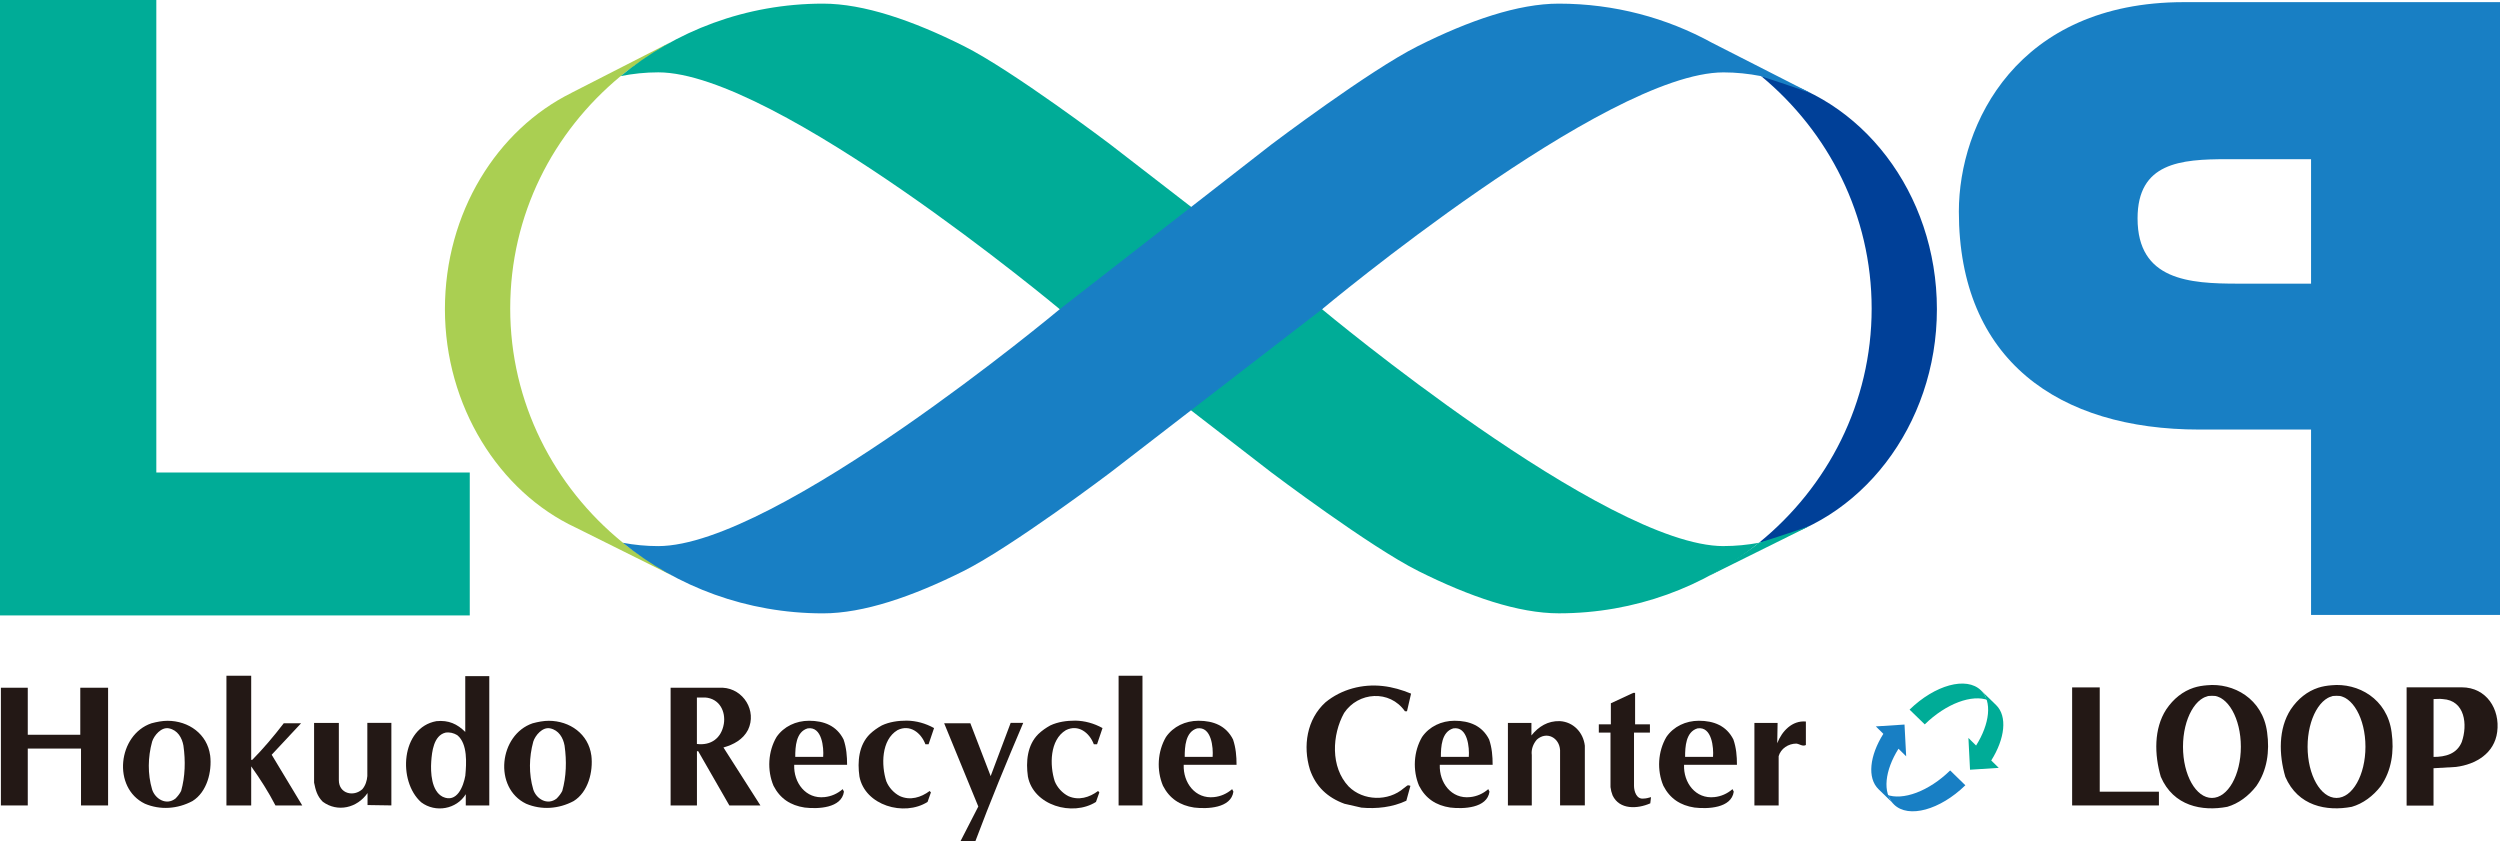 <svg width="654" height="220" viewBox="0 0 654 220" fill="none" xmlns="http://www.w3.org/2000/svg">
<g clip-path="url(#clip0_530_3798)">
<path d="M40.893 0V123.608H122.89V160.995H0V0H40.893Z" fill="#00AC97"/>
<path d="M654.003 160.868H604.571V112.371H575.357C538.502 112.371 512.438 94.185 512.438 55.341C512.438 32.433 527.721 0.56 571.309 0.56H654.003V160.868ZM604.571 41.643H582.555C570.421 41.643 559.186 42.54 559.186 57.136C559.186 73.305 572.672 74.203 585.472 74.203H604.571V41.643Z" fill="#187FC4"/>
<path d="M162.885 141.9C162.885 141.9 162.854 141.9 162.832 141.879C144.886 127.252 133.471 105.274 133.471 80.698C133.471 56.122 144.674 34.577 162.314 19.95C162.388 19.929 162.441 19.908 162.441 19.908C164.978 17.436 175.695 10.899 175.695 10.899L149.43 24.322C149.43 24.322 149.494 24.301 149.515 24.291C130.004 33.944 116.391 55.636 116.391 80.888C116.391 106.14 130.522 128.667 150.646 138.035L176.055 150.687C176.055 150.687 165.876 144.519 162.885 141.9Z" fill="#AACF52"/>
<path d="M489.624 80.709C489.624 56.344 478.399 34.546 460.717 19.908C486.844 25.072 506.694 50.398 506.694 80.899C506.694 111.399 486.548 137.116 460.125 142.006C478.146 127.378 489.624 105.358 489.624 80.709Z" fill="#004098"/>
<path d="M450.887 142.861C420.066 142.861 345.859 80.899 345.859 80.899L346.007 80.709L290.38 37.725C290.38 37.725 264.845 18.419 252.183 12.072C238.76 5.344 225.929 0.951 215.317 0.951C195.119 0.951 176.644 8.09 162.375 19.908C165.567 19.274 168.854 18.926 172.204 18.926C203.025 18.926 277.232 80.888 277.232 80.888H277.327L332.616 123.608C332.616 123.608 358.341 143.041 371.088 149.409C384.448 156.084 397.216 160.446 407.785 160.446C427.698 160.446 445.951 153.507 460.145 141.985C457.133 142.544 454.057 142.851 450.908 142.851L450.887 142.861Z" fill="#00AC97"/>
<path d="M473.634 24.323L447.866 11.195C436.018 4.679 422.341 0.951 407.766 0.951C397.154 0.951 384.323 5.344 370.9 12.072C358.238 18.419 332.692 37.725 332.692 37.725L277.213 80.899C277.213 80.899 203.016 142.861 172.186 142.861C169.036 142.861 165.95 142.555 162.938 141.995C177.132 153.517 195.375 160.456 215.298 160.456C225.867 160.456 238.635 156.094 251.995 149.42C264.742 143.051 290.457 123.619 290.457 123.619L345.84 80.899C345.84 80.899 420.037 18.936 450.868 18.936C454.187 18.936 457.442 19.285 460.602 19.897C460.602 19.897 460.623 19.918 460.634 19.929C460.634 19.929 468.719 22.548 473.624 24.344L473.634 24.323ZM459.249 18.746C459.471 18.915 459.672 19.073 459.862 19.232C459.662 19.073 459.45 18.905 459.249 18.746Z" fill="#187FC4"/>
<path d="M473.44 137.57L447.102 150.634C447.102 150.634 457.121 144.614 460.112 142.006C460.112 142.006 468.526 139.376 473.43 137.581L473.44 137.57Z" fill="#00AC97"/>
<path d="M21.193 210.706V195.825H7.263V210.706H0.234V179.91H7.263V192.214H21.003V179.91H28.275V210.706H21.193Z" fill="#231815"/>
<path d="M47.987 195.076C48.547 199.057 48.452 203.123 47.384 206.915C47.014 207.654 46.454 208.351 45.905 208.9C43.495 210.791 40.588 208.995 39.795 206.534C38.591 202.468 38.686 198.075 39.795 194.009C40.303 192.382 42.205 190.122 44.192 190.534C46.465 190.999 47.617 192.984 47.987 195.065V195.076ZM54.973 197.621C54.233 192.034 49.371 188.559 43.822 188.559C42.48 188.559 41.043 188.834 39.616 189.214C30.822 192.214 29.3 206.091 37.904 210.252C41.931 211.963 46.465 211.636 50.354 209.555C54.149 207.2 55.491 201.888 54.984 197.631L54.973 197.621Z" fill="#231815"/>
<path d="M72.055 210.706C70.248 207.2 68.07 203.778 65.713 200.483V210.706H59.234V176.773H65.713V198.783H65.988C68.905 195.825 71.674 192.541 74.222 189.214H78.756L71.072 197.441L79.073 210.717H72.044L72.055 210.706Z" fill="#231815"/>
<path d="M96.147 210.611V207.464C93.463 211.35 88.326 212.597 84.436 209.735C82.957 208.267 82.545 206.64 82.164 204.739V189.119H88.643V204.095C88.643 207.654 92.533 208.531 94.794 206.45C95.629 205.478 95.999 204.19 96.094 203.028V189.109H102.383V210.696L96.137 210.601L96.147 210.611Z" fill="#231815"/>
<path d="M121.741 202.849C121.234 205.764 119.522 210.157 115.823 208.446C112.81 206.915 112.631 202.014 112.81 199.247C112.99 196.607 113.455 192.446 116.51 191.664C117.619 191.474 118.687 191.759 119.606 192.309C122.386 194.526 122.016 199.796 121.731 202.849H121.741ZM127.998 210.706V176.868H121.71V191.474C119.628 189.394 117.355 188.338 114.163 188.654C104.862 190.323 103.985 204.38 110.189 209.882C113.941 212.702 119.448 211.688 121.847 207.76V210.717H127.998V210.706Z" fill="#231815"/>
<path d="M147.695 195.076C148.255 199.057 148.16 203.123 147.092 206.915C146.723 207.654 146.162 208.351 145.613 208.9C143.203 210.791 140.286 208.995 139.504 206.534C138.299 202.468 138.394 198.075 139.504 194.009C140.011 192.382 141.913 190.122 143.901 190.534C146.162 190.999 147.325 192.984 147.695 195.065V195.076ZM154.692 197.621C153.952 192.034 149.09 188.559 143.541 188.559C142.199 188.559 140.761 188.834 139.335 189.214C130.541 192.214 129.019 206.091 137.622 210.252C141.649 211.963 146.184 211.636 150.073 209.555C153.867 207.2 155.21 201.888 154.702 197.631L154.692 197.621Z" fill="#231815"/>
<path d="M189.35 189.394C188.705 193.101 186.02 195.086 182.31 194.622V182.466H184.488C188.187 182.74 189.899 186.078 189.35 189.404V189.394ZM198.925 210.706L189.254 195.54C191.897 194.801 194.391 193.46 195.691 190.915C198.048 185.972 194.486 180.184 189.075 179.91H175.43V210.706H182.321V196.512H182.649L190.798 210.706H198.947H198.925Z" fill="#231815"/>
<path d="M215.352 197.991H208.038C208.038 195.35 208.218 191.464 211.273 190.545C215.067 189.943 215.532 195.635 215.342 197.991H215.352ZM221.599 200.071C221.599 197.8 221.419 195.625 220.679 193.449C218.872 189.848 215.543 188.549 211.653 188.549C208.229 188.549 205.037 190.038 203.134 192.805C200.915 196.596 200.64 201.497 202.352 205.563C204.064 208.9 206.791 210.696 210.501 211.255C213.926 211.667 220.172 211.445 220.775 207.094L220.447 206.439C219.062 207.643 217.435 208.34 215.722 208.52C210.776 209.08 207.573 204.729 207.764 200.071H221.599Z" fill="#231815"/>
<path d="M242.923 194.706H242.088C240.936 191.654 238.019 189.383 234.774 191.01C230.515 193.555 230.515 200.208 231.857 204.38C232.502 205.996 233.844 207.474 235.419 208.267C238.104 209.47 240.926 208.626 243.198 206.925L243.526 207.295L242.648 209.787C236.497 213.674 226.266 210.706 224.828 203.134C224.268 199.247 224.649 194.907 227.555 192.034C228.528 191.105 229.542 190.408 230.705 189.763C232.692 188.834 234.964 188.517 237.226 188.517C239.721 188.559 242.088 189.214 244.35 190.46L242.913 194.716L242.923 194.706Z" fill="#231815"/>
<path d="M255.183 220H251.294L255.923 210.981L246.992 189.204H253.841L259.158 203.028L264.389 189.109H267.676C263.322 199.332 259.073 209.629 255.183 219.989V220Z" fill="#231815"/>
<path d="M286.983 194.706H286.148C284.996 191.654 282.079 189.383 278.834 191.01C274.574 193.555 274.574 200.208 275.917 204.38C276.561 205.996 277.904 207.474 279.479 208.267C282.163 209.47 284.985 208.626 287.258 206.925L287.585 207.295L286.708 209.787C280.557 213.674 270.326 210.706 268.899 203.134C268.339 199.247 268.719 194.907 271.626 192.034C272.598 191.105 273.613 190.408 274.775 189.763C276.762 188.834 279.035 188.517 281.297 188.517C283.791 188.559 286.158 189.214 288.42 190.46L286.983 194.716V194.706Z" fill="#231815"/>
<path d="M292.625 210.706V176.773H298.871V210.706H292.625Z" fill="#231815"/>
<path d="M317.235 197.991H309.921C309.921 195.35 310.101 191.464 313.156 190.545C316.95 189.943 317.415 195.635 317.225 197.991H317.235ZM323.482 200.071C323.482 197.8 323.292 195.625 322.562 193.449C320.755 189.848 317.426 188.549 313.536 188.549C310.112 188.549 306.92 190.038 305.017 192.805C302.798 196.596 302.523 201.497 304.235 205.563C305.947 208.9 308.674 210.696 312.384 211.255C315.808 211.667 322.055 211.445 322.657 207.094L322.33 206.439C320.945 207.643 319.317 208.34 317.616 208.52C312.659 209.08 309.477 204.729 309.657 200.071H323.492H323.482Z" fill="#231815"/>
<path d="M368.088 186.067H367.528C363.554 180.374 355.31 180.976 351.611 186.521C348.461 192.214 347.996 200.673 352.816 205.753C356.61 209.544 363.184 209.724 367.253 206.175C367.528 205.985 367.898 205.658 368.173 205.478C368.458 205.394 368.68 205.478 368.966 205.573L367.898 209.47C364.283 211.181 360.119 211.636 356.145 211.276L351.706 210.263C347.267 208.636 344.212 205.774 342.68 201.338C340.788 195.192 341.845 188.158 346.749 183.722C350.913 180.301 356.42 178.864 361.736 179.466C364.283 179.741 366.778 180.48 369.135 181.452L368.067 186.077L368.088 186.067Z" fill="#231815"/>
<path d="M384.238 197.991H376.935C376.935 195.35 377.114 191.464 380.169 190.545C383.963 189.943 384.428 195.635 384.238 197.991ZM390.474 200.071C390.474 197.8 390.294 195.625 389.554 193.449C387.747 189.848 384.418 188.549 380.528 188.549C377.104 188.549 373.912 190.038 372.009 192.805C369.79 196.596 369.515 201.497 371.227 205.563C372.939 208.9 375.666 210.696 379.376 211.255C382.801 211.667 389.047 211.445 389.65 207.094L389.332 206.439C387.948 207.643 386.32 208.34 384.608 208.52C379.662 209.08 376.47 204.729 376.649 200.071H390.485H390.474Z" fill="#231815"/>
<path d="M408.114 210.706V196.237C407.934 192.995 404.647 191.2 402.058 193.46C401.043 194.621 400.525 196.1 400.715 197.526V210.706H394.469V189.119H400.62V192.393C402.512 190.038 404.922 188.559 408.029 188.644C411.549 188.834 414.181 191.559 414.593 195.076V210.696H408.114V210.706Z" fill="#231815"/>
<path d="M431.705 210.157C428.333 211.636 423.651 211.868 421.854 208.076C421.579 207.39 421.389 206.64 421.305 205.901V191.654H418.25V189.478H421.4V183.976L427.276 181.251H427.741V189.478H431.62V191.654H427.456V205.563C427.456 206.999 428.111 209.175 430.003 208.9C430.606 208.9 431.25 208.71 431.906 208.531L431.715 210.157H431.705Z" fill="#231815"/>
<path d="M448.138 197.991H440.824C440.824 195.35 441.004 191.464 444.058 190.545C447.853 189.943 448.318 195.635 448.128 197.991H448.138ZM454.385 200.071C454.385 197.8 454.205 195.625 453.455 193.449C451.647 189.848 448.318 188.549 444.428 188.549C441.004 188.549 437.812 190.038 435.92 192.805C433.7 196.596 433.415 201.497 435.138 205.563C436.85 208.9 439.577 210.696 443.276 211.255C446.701 211.667 452.947 211.445 453.55 207.094L453.222 206.439C451.837 207.643 450.21 208.34 448.508 208.52C443.551 209.08 440.359 204.729 440.549 200.071H454.385Z" fill="#231815"/>
<path d="M469.924 194.526C467.842 194.526 465.855 195.825 465.295 197.811V210.706H458.953V189.119H465.02L464.925 194.431C466.13 191.295 468.814 188.422 472.418 188.749V194.896C471.541 195.361 470.801 194.621 469.914 194.526H469.924Z" fill="#231815"/>
<path d="M542.07 210.706V179.825H549.289V207.105H564.773V210.706H542.07Z" fill="#231815"/>
<path d="M586.934 193.09C587.568 199.057 585.708 207.559 579.937 208.9C579.113 209.09 578.246 209.185 577.422 208.995C571.133 207.981 569.749 199.606 570.34 193.365C570.816 188.232 573.131 182.55 577.971 181.99C578.87 181.895 579.937 181.99 580.878 182.265C585.011 183.786 586.459 188.316 586.934 193.09ZM593.075 191.559C591.934 182.772 584.26 178.568 577.337 179.266C576.196 179.361 575.012 179.54 573.881 179.91C571.049 180.839 568.575 182.772 566.683 185.592C563.417 190.629 563.576 197.42 565.267 203.208C568.565 210.875 576.048 212.311 582.654 211.065C585.56 210.231 588.234 208.245 590.242 205.647C593.075 201.581 593.783 196.586 593.075 191.548V191.559Z" fill="#231815"/>
<path d="M619.505 193.09C620.128 199.057 618.279 207.559 612.508 208.9C611.683 209.09 610.817 209.185 609.992 208.995C603.703 207.981 602.319 199.606 602.911 193.365C603.386 188.232 605.701 182.55 610.542 181.99C611.451 181.895 612.508 181.99 613.448 182.265C617.581 183.786 619.029 188.316 619.505 193.09ZM625.645 191.559C624.504 182.772 616.831 178.568 609.908 179.266C608.766 179.361 607.593 179.54 606.451 179.91C603.619 180.839 601.146 182.772 599.254 185.592C595.988 190.629 596.146 197.42 597.837 203.208C601.146 210.875 608.618 212.311 615.224 211.065C618.141 210.231 620.815 208.245 622.813 205.647C625.645 201.581 626.354 196.586 625.645 191.548V191.559Z" fill="#231815"/>
<path d="M578.64 181.335C572.985 181.335 568.398 187.609 568.398 195.35C568.398 203.091 572.985 209.365 578.64 209.365C584.295 209.365 588.882 203.091 588.882 195.35C588.882 187.609 584.305 181.335 578.64 181.335ZM578.64 208.742C574.455 208.742 571.072 202.743 571.072 195.35C571.072 187.957 574.465 181.959 578.64 181.959C582.815 181.959 586.208 187.957 586.208 195.35C586.208 202.743 582.815 208.742 578.64 208.742Z" fill="#231815"/>
<path d="M611.234 181.335C605.579 181.335 600.992 187.609 600.992 195.35C600.992 203.091 605.579 209.365 611.234 209.365C616.889 209.365 621.476 203.091 621.476 195.35C621.476 187.609 616.899 181.335 611.234 181.335ZM611.234 208.742C607.048 208.742 603.666 202.743 603.666 195.35C603.666 187.957 607.059 181.959 611.234 181.959C615.409 181.959 618.802 187.957 618.802 195.35C618.802 202.743 615.409 208.742 611.234 208.742Z" fill="#231815"/>
<path d="M499.539 185.644C506.177 179.181 514.41 176.9 518.205 180.586C518.754 181.124 519.177 181.747 519.483 182.455L520.16 183.184C515.911 181.547 509.136 184.018 503.513 189.499L499.539 185.634" fill="#00AC97"/>
<path d="M514.147 205.415C507.52 211.878 499.265 214.16 495.482 210.474C494.932 209.935 494.509 209.301 494.192 208.594L493.516 207.876C497.743 209.502 504.539 207.041 510.162 201.55L514.136 205.426" fill="#187FC4"/>
<path d="M522.177 184.44C525.19 187.376 524.492 193.248 520.909 198.941L522.875 200.874L515.36 201.359L514.938 193.048L516.946 195.033C520.518 189.341 521.216 183.501 518.203 180.575L522.177 184.44Z" fill="#00AC97"/>
<path d="M491.426 206.461C488.403 203.525 489.1 197.663 492.683 191.971L490.718 190.027L498.222 189.542L498.655 197.853L496.647 195.868C493.075 201.55 492.387 207.4 495.4 210.326L491.426 206.461Z" fill="#187FC4"/>
<path d="M643.998 194.104C642.708 197.23 639.749 198.012 636.62 198.012V182.878C637.349 182.878 638.237 182.761 639.019 182.878C644.896 183.215 645.562 189.637 643.998 194.104ZM653.267 191.474C654.049 185.549 650.477 179.804 643.987 179.804H629.57V210.738H636.61V200.969L642.476 200.631C647.728 199.965 652.538 197.061 653.267 191.474Z" fill="#231815"/>
</g>
<defs>
<clipPath id="clip0_530_3798">
<rect width="654" height="220" fill="white"/>
</clipPath>
</defs>
</svg>
